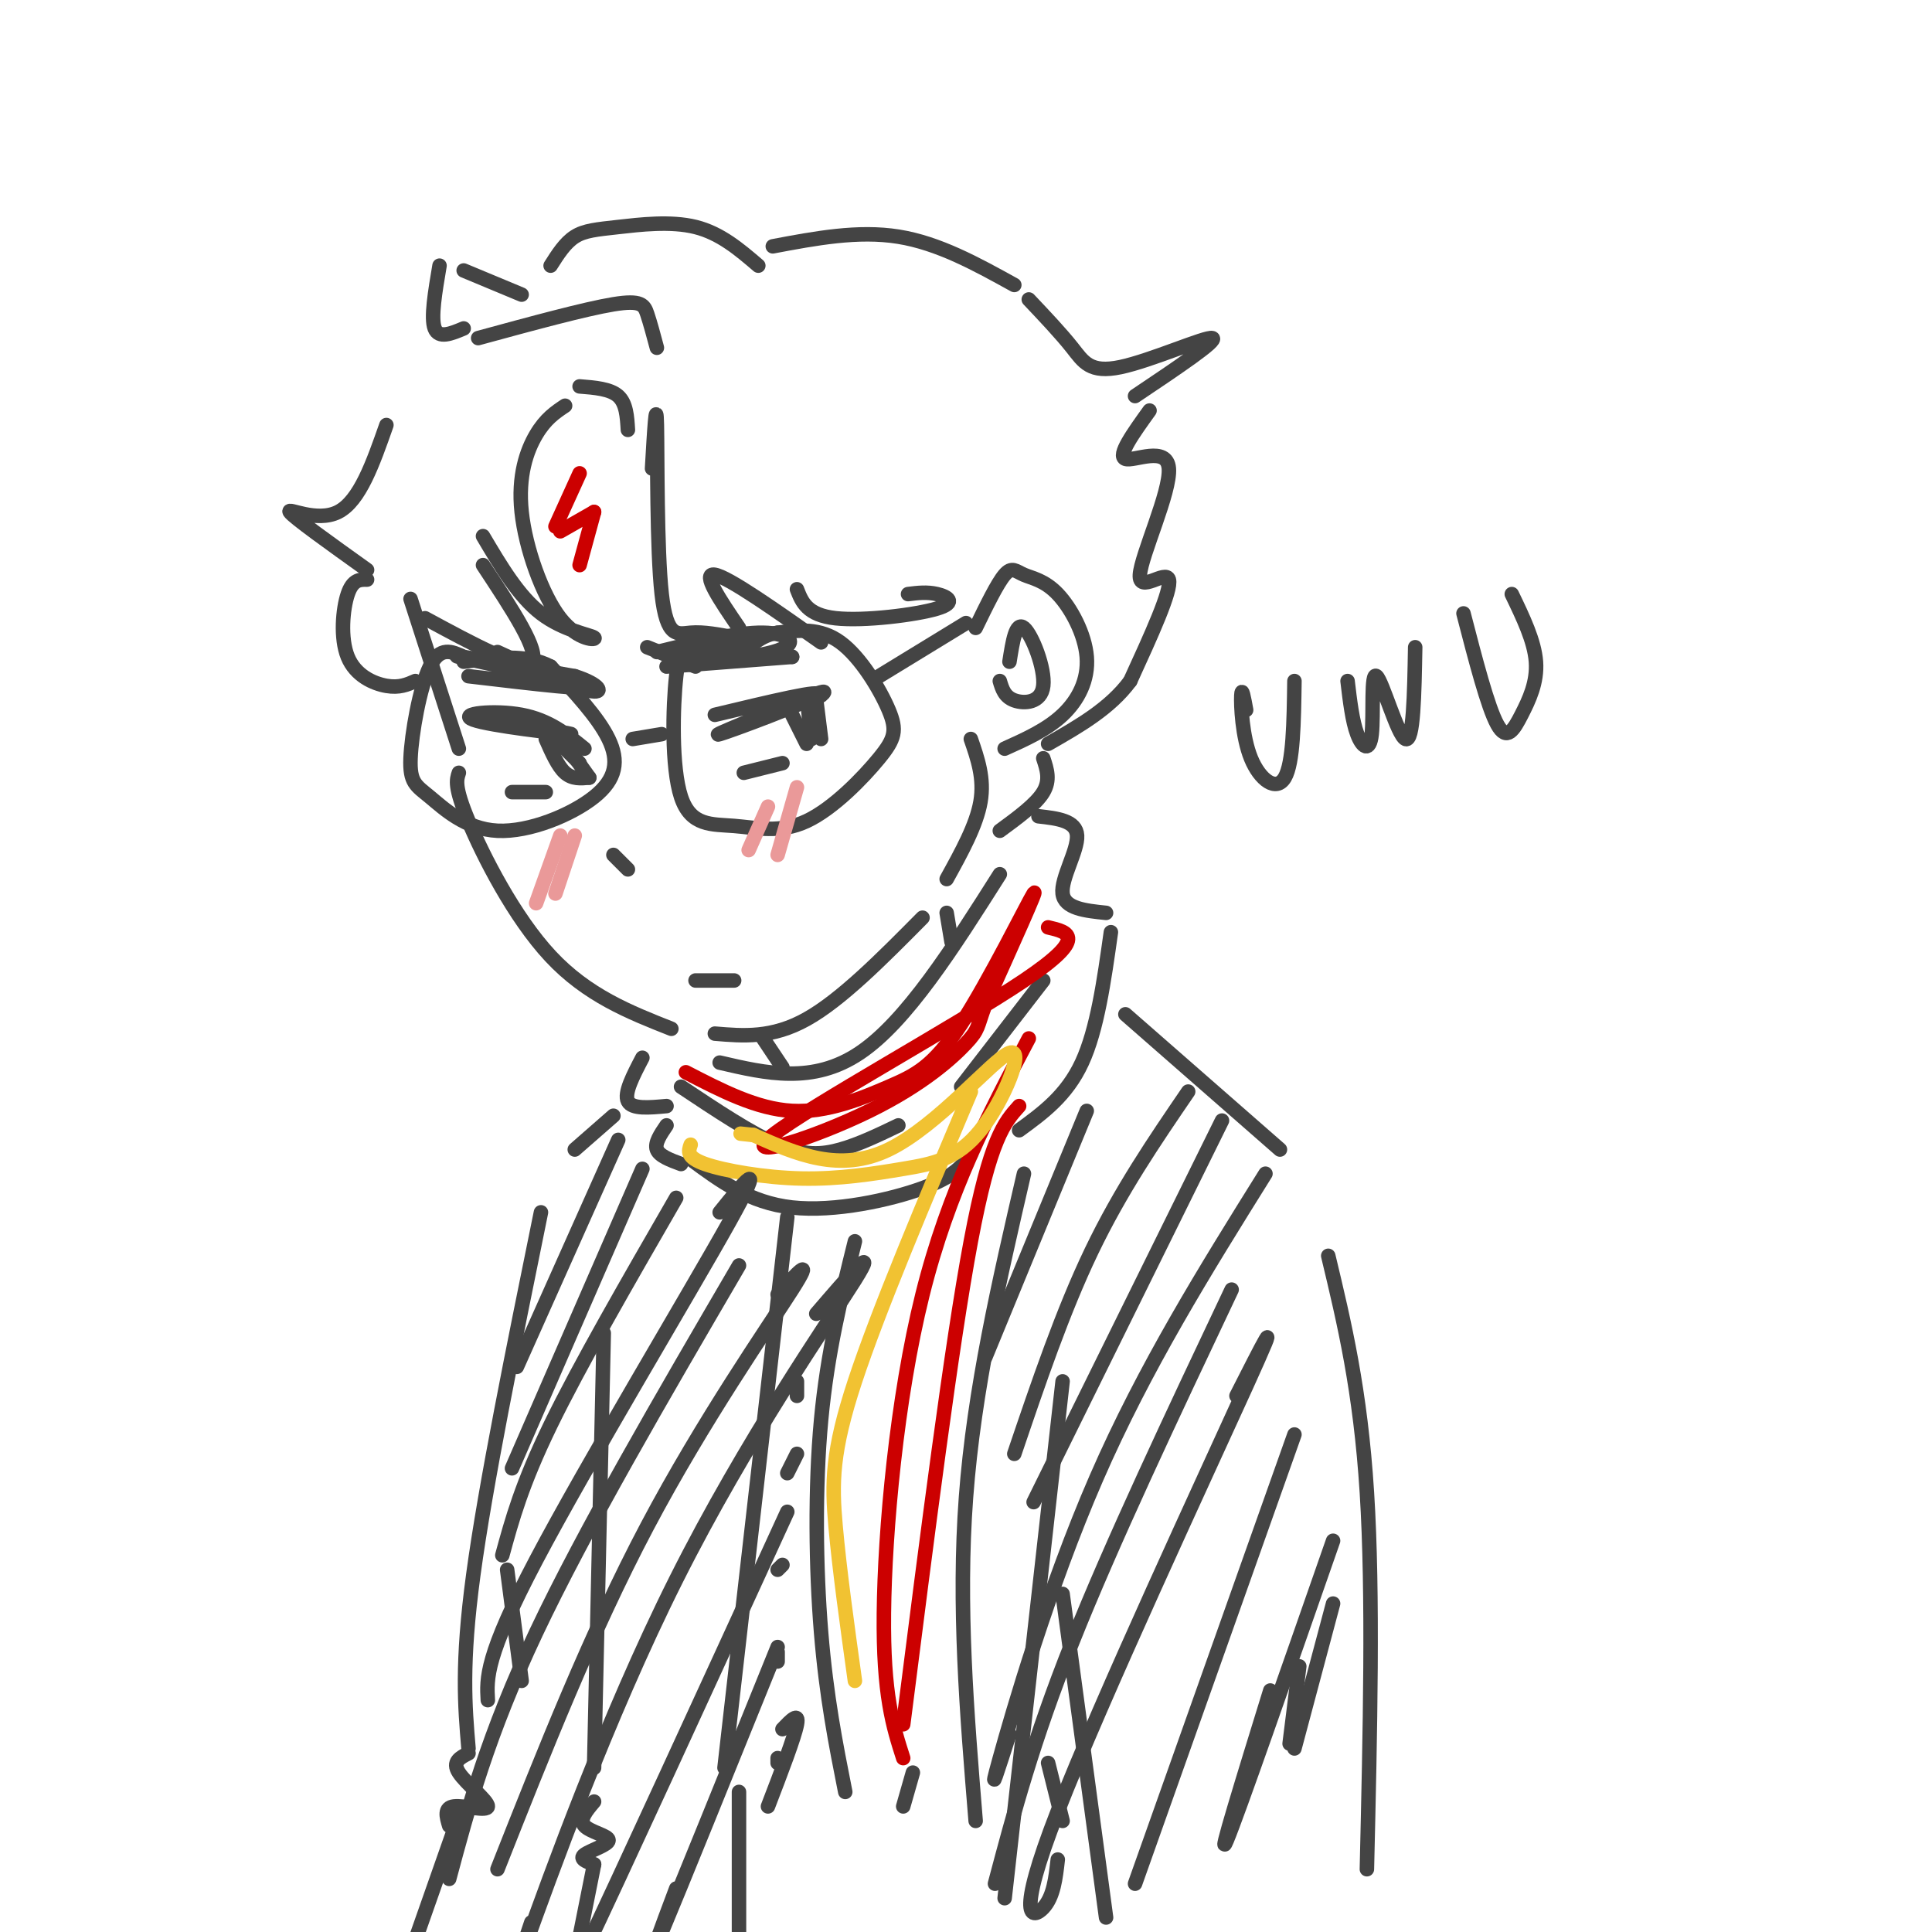 <svg viewBox='0 0 400 400' version='1.1' xmlns='http://www.w3.org/2000/svg' xmlns:xlink='http://www.w3.org/1999/xlink'><g fill='none' stroke='rgb(68,68,68)' stroke-width='3' stroke-linecap='round' stroke-linejoin='round'><path d='M85,124c0.000,0.000 10.000,31.000 10,31'/><path d='M95,160c-0.489,1.444 -0.978,2.889 2,10c2.978,7.111 9.422,19.889 17,28c7.578,8.111 16.289,11.556 25,15'/><path d='M148,214c5.917,0.500 11.833,1.000 19,-3c7.167,-4.000 15.583,-12.500 24,-21'/><path d='M196,182c3.083,-5.583 6.167,-11.167 7,-16c0.833,-4.833 -0.583,-8.917 -2,-13'/><path d='M202,130c2.241,-4.611 4.482,-9.221 6,-11c1.518,-1.779 2.313,-0.725 4,0c1.687,0.725 4.267,1.122 7,4c2.733,2.878 5.621,8.236 6,13c0.379,4.764 -1.749,8.932 -5,12c-3.251,3.068 -7.626,5.034 -12,7'/><path d='M130,89c-0.167,-2.750 -0.333,-5.500 -2,-7c-1.667,-1.500 -4.833,-1.750 -8,-2'/><path d='M117,84c-2.029,1.355 -4.057,2.710 -6,6c-1.943,3.290 -3.800,8.514 -3,16c0.800,7.486 4.256,17.233 8,22c3.744,4.767 7.777,4.553 7,4c-0.777,-0.553 -6.365,-1.444 -11,-5c-4.635,-3.556 -8.318,-9.778 -12,-16'/><path d='M100,117c6.000,9.083 12.000,18.167 10,20c-2.000,1.833 -12.000,-3.583 -22,-9'/><path d='M135,97c0.435,-7.530 0.869,-15.060 1,-9c0.131,6.060 -0.042,25.708 1,35c1.042,9.292 3.298,8.226 6,8c2.702,-0.226 5.851,0.387 9,1'/><path d='M153,130c-3.917,-5.750 -7.833,-11.500 -5,-11c2.833,0.500 12.417,7.250 22,14'/><path d='M165,122c1.042,2.673 2.083,5.345 8,6c5.917,0.655 16.708,-0.708 21,-2c4.292,-1.292 2.083,-2.512 0,-3c-2.083,-0.488 -4.042,-0.244 -6,0'/><path d='M96,136c-2.458,-1.131 -4.915,-2.261 -7,2c-2.085,4.261 -3.797,13.915 -4,19c-0.203,5.085 1.103,5.603 4,8c2.897,2.397 7.385,6.673 14,7c6.615,0.327 15.358,-3.297 20,-7c4.642,-3.703 5.183,-7.487 3,-12c-2.183,-4.513 -7.092,-9.757 -12,-15'/><path d='M114,138c-5.000,-2.667 -11.500,-1.833 -18,-1'/><path d='M131,153c0.000,0.000 6.000,-1.000 6,-1'/><path d='M153,133c-3.385,0.457 -6.771,0.915 -9,1c-2.229,0.085 -3.302,-0.202 -4,6c-0.698,6.202 -1.021,18.892 1,25c2.021,6.108 6.384,5.632 11,6c4.616,0.368 9.483,1.579 15,-1c5.517,-2.579 11.685,-8.949 15,-13c3.315,-4.051 3.777,-5.783 2,-10c-1.777,-4.217 -5.793,-10.919 -10,-14c-4.207,-3.081 -8.603,-2.540 -13,-2'/><path d='M161,131c-3.500,0.500 -5.750,2.750 -8,5'/><path d='M127,177c0.000,0.000 3.000,3.000 3,3'/><path d='M144,203c0.000,0.000 8.000,0.000 8,0'/><path d='M182,140c0.000,0.000 18.000,-11.000 18,-11'/><path d='M99,149c10.512,1.536 21.024,3.071 19,3c-2.024,-0.071 -16.583,-1.750 -20,-3c-3.417,-1.250 4.310,-2.071 10,-1c5.690,1.071 9.345,4.036 13,7'/><path d='M113,153c1.250,2.833 2.500,5.667 4,7c1.500,1.333 3.250,1.167 5,1'/><path d='M115,153c0.000,0.000 5.000,5.000 5,5'/><path d='M117,154c0.000,0.000 5.000,7.000 5,7'/><path d='M148,148c11.511,-2.756 23.022,-5.511 21,-4c-2.022,1.511 -17.578,7.289 -20,8c-2.422,0.711 8.289,-3.644 19,-8'/><path d='M168,144c3.500,-1.333 2.750,-0.667 2,0'/><path d='M164,148c0.000,0.000 3.000,6.000 3,6'/><path d='M167,144c0.000,0.000 1.000,9.000 1,9'/><path d='M169,145c0.000,0.000 1.000,8.000 1,8'/><path d='M154,160c0.000,0.000 8.000,-2.000 8,-2'/><path d='M106,164c0.000,0.000 7.000,0.000 7,0'/><path d='M134,134c0.000,0.000 10.000,4.000 10,4'/><path d='M136,135c8.262,-2.042 16.524,-4.083 22,-4c5.476,0.083 8.167,2.292 2,4c-6.167,1.708 -21.190,2.917 -22,3c-0.810,0.083 12.595,-0.958 26,-2'/><path d='M164,136c0.333,-0.333 -11.833,-0.167 -24,0'/><path d='M97,140c13.556,1.600 27.111,3.200 24,2c-3.111,-1.200 -22.889,-5.200 -26,-6c-3.111,-0.800 10.444,1.600 24,4'/><path d='M119,140c5.244,1.644 6.356,3.756 3,3c-3.356,-0.756 -11.178,-4.378 -19,-8'/><path d='M136,72c-0.689,-2.578 -1.378,-5.156 -2,-7c-0.622,-1.844 -1.178,-2.956 -7,-2c-5.822,0.956 -16.911,3.978 -28,7'/><path d='M80,88c-2.756,7.867 -5.511,15.733 -10,18c-4.489,2.267 -10.711,-1.067 -10,0c0.711,1.067 8.356,6.533 16,12'/><path d='M76,120c-1.488,-0.018 -2.976,-0.036 -4,3c-1.024,3.036 -1.583,9.125 0,13c1.583,3.875 5.310,5.536 8,6c2.690,0.464 4.345,-0.268 6,-1'/><path d='M96,68c-2.583,1.083 -5.167,2.167 -6,0c-0.833,-2.167 0.083,-7.583 1,-13'/><path d='M96,56c0.000,0.000 12.000,5.000 12,5'/><path d='M114,55c1.494,-2.357 2.988,-4.714 5,-6c2.012,-1.286 4.542,-1.500 9,-2c4.458,-0.500 10.845,-1.286 16,0c5.155,1.286 9.077,4.643 13,8'/><path d='M160,51c8.833,-1.667 17.667,-3.333 26,-2c8.333,1.333 16.167,5.667 24,10'/><path d='M213,62c3.333,3.524 6.667,7.048 9,10c2.333,2.952 3.667,5.333 10,4c6.333,-1.333 17.667,-6.381 19,-6c1.333,0.381 -7.333,6.190 -16,12'/><path d='M238,85c-3.375,4.692 -6.750,9.384 -5,10c1.750,0.616 8.624,-2.845 9,2c0.376,4.845 -5.745,17.997 -6,22c-0.255,4.003 5.356,-1.142 6,1c0.644,2.142 -3.678,11.571 -8,21'/><path d='M234,141c-4.167,5.667 -10.583,9.333 -17,13'/><path d='M216,157c0.750,2.250 1.500,4.500 0,7c-1.500,2.500 -5.250,5.250 -9,8'/></g>
<g fill='none' stroke='rgb(204,0,0)' stroke-width='3' stroke-linecap='round' stroke-linejoin='round'><path d='M120,98c0.000,0.000 -5.000,11.000 -5,11'/><path d='M116,110c0.000,0.000 7.000,-4.000 7,-4'/><path d='M123,106c0.000,0.000 -3.000,11.000 -3,11'/></g>
<g fill='none' stroke='rgb(234,153,153)' stroke-width='3' stroke-linecap='round' stroke-linejoin='round'><path d='M116,173c0.000,0.000 -5.000,14.000 -5,14'/><path d='M119,173c0.000,0.000 -4.000,12.000 -4,12'/><path d='M159,167c0.000,0.000 -4.000,9.000 -4,9'/><path d='M165,163c0.000,0.000 -4.000,14.000 -4,14'/></g>
<g fill='none' stroke='rgb(68,68,68)' stroke-width='3' stroke-linecap='round' stroke-linejoin='round'><path d='M209,137c0.655,-4.202 1.310,-8.405 3,-7c1.690,1.405 4.417,8.417 4,12c-0.417,3.583 -3.976,3.738 -6,3c-2.024,-0.738 -2.512,-2.369 -3,-4'/><path d='M133,219c-1.917,3.667 -3.833,7.333 -3,9c0.833,1.667 4.417,1.333 8,1'/><path d='M138,233c-1.250,1.833 -2.500,3.667 -2,5c0.500,1.333 2.750,2.167 5,3'/><path d='M215,169c3.911,0.444 7.822,0.889 8,4c0.178,3.111 -3.378,8.889 -3,12c0.378,3.111 4.689,3.556 9,4'/><path d='M230,193c-1.417,10.083 -2.833,20.167 -6,27c-3.167,6.833 -8.083,10.417 -13,14'/><path d='M201,239c-1.689,2.289 -3.378,4.578 -10,7c-6.622,2.422 -18.178,4.978 -27,4c-8.822,-0.978 -14.911,-5.489 -21,-10'/><path d='M149,220c9.667,2.250 19.333,4.500 29,-2c9.667,-6.500 19.333,-21.750 29,-37'/><path d='M158,215c0.000,0.000 4.000,6.000 4,6'/><path d='M196,189c0.000,0.000 1.000,6.000 1,6'/><path d='M177,257c-2.844,11.467 -5.689,22.933 -7,37c-1.311,14.067 -1.089,30.733 0,44c1.089,13.267 3.044,23.133 5,33'/><path d='M212,243c-5.167,22.333 -10.333,44.667 -12,67c-1.667,22.333 0.167,44.667 2,67'/><path d='M187,374c0.000,0.000 2.000,-7.000 2,-7'/><path d='M233,210c0.000,0.000 32.000,28.000 32,28'/><path d='M127,231c0.000,0.000 -8.000,7.000 -8,7'/><path d='M112,251c-5.750,28.250 -11.500,56.500 -14,75c-2.500,18.500 -1.750,27.250 -1,36'/><path d='M125,276c0.000,0.000 -2.000,90.000 -2,90'/><path d='M275,260c3.333,13.917 6.667,27.833 8,49c1.333,21.167 0.667,49.583 0,78'/><path d='M220,286c0.000,0.000 -12.000,107.000 -12,107'/><path d='M220,330c0.000,0.000 9.000,67.000 9,67'/><path d='M217,365c0.000,0.000 3.000,12.000 3,12'/><path d='M269,345c0.000,0.000 -2.000,16.000 -2,16'/><path d='M105,325c0.000,0.000 3.000,23.000 3,23'/><path d='M163,252c0.000,0.000 -13.000,114.000 -13,114'/><path d='M165,286c0.000,0.000 0.000,3.000 0,3'/><path d='M165,301c0.000,0.000 -2.000,4.000 -2,4'/><path d='M162,324c0.000,0.000 -1.000,1.000 -1,1'/><path d='M161,342c0.000,0.000 0.000,2.000 0,2'/><path d='M161,364c0.000,0.000 0.000,1.000 0,1'/><path d='M123,373c-1.571,1.851 -3.143,3.702 -2,5c1.143,1.298 5.000,2.042 5,3c0.000,0.958 -3.857,2.131 -5,3c-1.143,0.869 0.429,1.435 2,2'/><path d='M123,386c0.000,0.000 -4.000,20.000 -4,20'/><path d='M153,371c0.000,0.000 0.000,37.000 0,37'/><path d='M97,363c-1.726,0.875 -3.452,1.750 -2,4c1.452,2.250 6.083,5.875 6,7c-0.083,1.125 -4.881,-0.250 -7,0c-2.119,0.250 -1.560,2.125 -1,4'/><path d='M95,376c0.000,0.000 -13.000,37.000 -13,37'/><path d='M141,225c7.267,4.844 14.533,9.689 20,12c5.467,2.311 9.133,2.089 13,1c3.867,-1.089 7.933,-3.044 12,-5'/><path d='M199,225c0.000,0.000 17.000,-22.000 17,-22'/></g>
<g fill='none' stroke='rgb(204,0,0)' stroke-width='3' stroke-linecap='round' stroke-linejoin='round'><path d='M142,222c7.352,3.805 14.705,7.611 22,8c7.295,0.389 14.533,-2.638 20,-5c5.467,-2.362 9.164,-4.059 15,-13c5.836,-8.941 13.810,-25.126 15,-27c1.190,-1.874 -4.405,10.563 -10,23'/><path d='M204,208c-1.782,4.729 -1.237,5.052 -4,8c-2.763,2.948 -8.833,8.522 -20,14c-11.167,5.478 -27.429,10.859 -20,5c7.429,-5.859 38.551,-22.960 52,-32c13.449,-9.040 9.224,-10.020 5,-11'/><path d='M213,215c-8.311,15.711 -16.622,31.422 -22,53c-5.378,21.578 -7.822,49.022 -8,66c-0.178,16.978 1.911,23.489 4,30'/><path d='M211,229c-3.000,3.333 -6.000,6.667 -10,28c-4.000,21.333 -9.000,60.667 -14,100'/></g>
<g fill='none' stroke='rgb(241,194,50)' stroke-width='3' stroke-linecap='round' stroke-linejoin='round'><path d='M143,237c-0.466,1.309 -0.931,2.617 3,4c3.931,1.383 12.260,2.840 20,3c7.740,0.160 14.892,-0.976 21,-2c6.108,-1.024 11.173,-1.934 16,-8c4.827,-6.066 9.415,-17.287 6,-16c-3.415,1.287 -14.833,15.082 -25,20c-10.167,4.918 -19.084,0.959 -28,-3'/><path d='M156,235c-4.667,-0.500 -2.333,-0.250 0,0'/><path d='M201,226c-9.600,22.711 -19.200,45.422 -24,60c-4.800,14.578 -4.800,21.022 -4,30c0.800,8.978 2.400,20.489 4,32'/></g>
<g fill='none' stroke='rgb(68,68,68)' stroke-width='3' stroke-linecap='round' stroke-linejoin='round'><path d='M128,236c0.000,0.000 -21.000,47.000 -21,47'/><path d='M133,242c0.000,0.000 -27.000,62.000 -27,62'/><path d='M140,248c-10.000,17.333 -20.000,34.667 -26,47c-6.000,12.333 -8.000,19.667 -10,27'/><path d='M149,251c5.067,-6.289 10.133,-12.578 2,2c-8.133,14.578 -29.467,50.022 -40,70c-10.533,19.978 -10.267,24.489 -10,29'/><path d='M153,262c-16.000,27.417 -32.000,54.833 -42,76c-10.000,21.167 -14.000,36.083 -18,51'/><path d='M161,268c3.911,-4.289 7.822,-8.578 3,-1c-4.822,7.578 -18.378,27.022 -30,49c-11.622,21.978 -21.311,46.489 -31,71'/><path d='M169,272c6.637,-7.714 13.274,-15.429 8,-7c-5.274,8.429 -22.458,33.000 -37,62c-14.542,29.000 -26.440,62.429 -31,75c-4.560,12.571 -1.780,4.286 1,-4'/><path d='M163,313c-17.500,38.167 -35.000,76.333 -42,91c-7.000,14.667 -3.500,5.833 0,-3'/><path d='M161,341c-10.250,25.333 -20.500,50.667 -24,59c-3.500,8.333 -0.250,-0.333 3,-9'/><path d='M162,358c1.750,-1.833 3.500,-3.667 3,-1c-0.500,2.667 -3.250,9.833 -6,17'/><path d='M225,230c0.000,0.000 -21.000,51.000 -21,51'/><path d='M246,226c-7.000,10.250 -14.000,20.500 -20,33c-6.000,12.500 -11.000,27.250 -16,42'/><path d='M253,232c0.000,0.000 -39.000,79.000 -39,79'/><path d='M262,243c-12.511,20.044 -25.022,40.089 -35,63c-9.978,22.911 -17.422,48.689 -20,58c-2.578,9.311 -0.289,2.156 2,-5'/><path d='M255,267c-12.417,26.250 -24.833,52.500 -33,73c-8.167,20.500 -12.083,35.250 -16,50'/><path d='M256,289c5.149,-10.143 10.298,-20.286 2,-2c-8.298,18.286 -30.042,65.000 -39,88c-8.958,23.000 -5.131,22.286 -3,20c2.131,-2.286 2.565,-6.143 3,-10'/><path d='M268,297c0.000,0.000 -33.000,93.000 -33,93'/><path d='M276,319c-9.917,28.417 -19.833,56.833 -22,62c-2.167,5.167 3.417,-12.917 9,-31'/><path d='M276,332c0.000,0.000 -8.000,30.000 -8,30'/><path d='M258,147c-0.452,-2.500 -0.905,-5.000 -1,-3c-0.095,2.000 0.167,8.500 2,13c1.833,4.500 5.238,7.000 7,4c1.762,-3.000 1.881,-11.500 2,-20'/><path d='M279,141c0.491,4.152 0.982,8.303 2,11c1.018,2.697 2.561,3.939 3,0c0.439,-3.939 -0.228,-13.061 1,-12c1.228,1.061 4.351,12.303 6,13c1.649,0.697 1.825,-9.152 2,-19'/><path d='M303,127c2.512,9.702 5.024,19.405 7,23c1.976,3.595 3.417,1.083 5,-2c1.583,-3.083 3.310,-6.738 3,-11c-0.310,-4.262 -2.655,-9.131 -5,-14'/></g>
</svg>